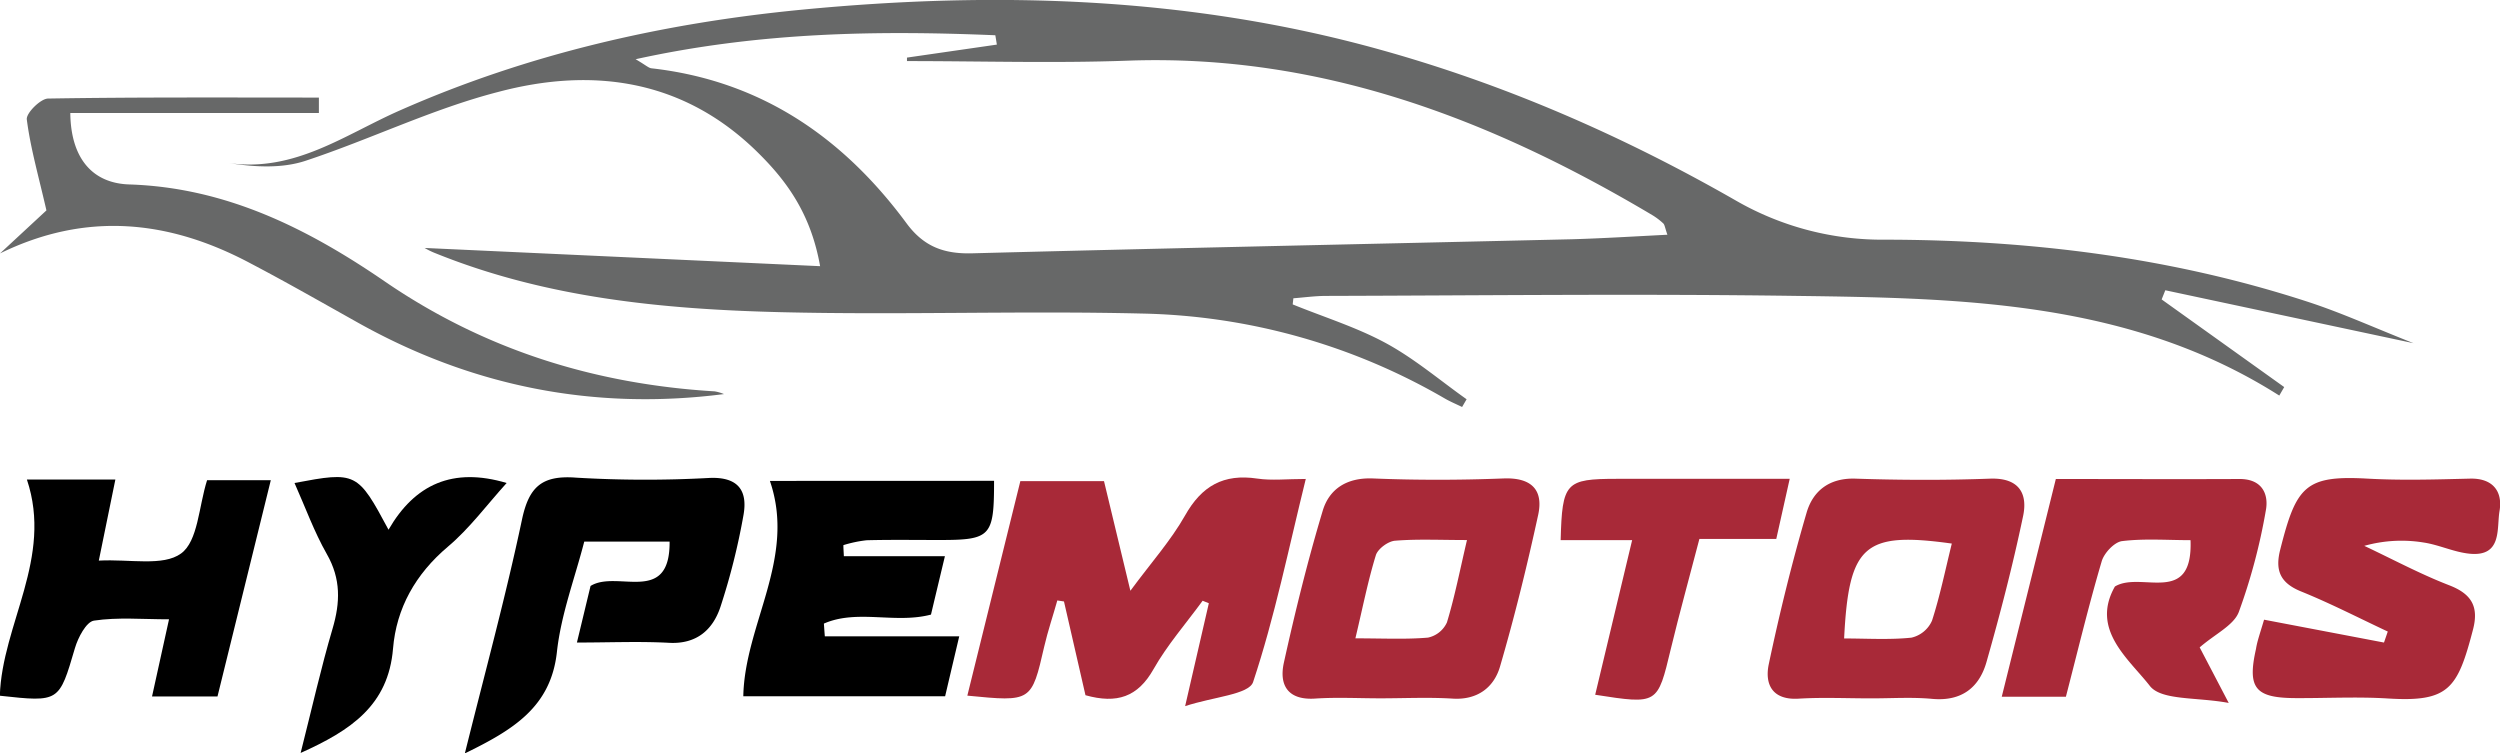 <svg id="Layer_1" data-name="Layer 1" xmlns="http://www.w3.org/2000/svg" viewBox="0 0 588.52 177.37"><defs><style>.cls-1{fill:#676868;}.cls-2{fill:#a82938;}</style></defs><title>logoHypeMotors</title><path class="cls-1" d="M305.64,82c7.36,3,15.07,5.38,22,9.15,6.72,3.66,12.66,8.73,18.94,13.18l-1.06,1.82c-1.36-.66-2.77-1.25-4.07-2a147.7,147.7,0,0,0-71.44-20c-28.27-.68-56.58.37-84.85-.32-27.74-.68-55.32-3.34-81.43-13.92a16.93,16.93,0,0,1-2.44-1.2L194.39,73c-2.14-12.09-7.64-19.81-14.48-26.58C162.51,29.12,141.08,26,118.55,32,103.06,36,88.43,43.18,73.17,48.22,67.7,50,61.52,49.7,55.41,48.76c15.39,2.09,27.2-6.76,40-12.4,30.28-13.38,62.15-20.62,95-23.77,45.6-4.37,90.85-3,135.34,9.31C355.4,30.09,383.4,42.33,410,57.57a69,69,0,0,0,35.29,9.19c33.79.07,67.08,4.11,99.33,14.63,7.85,2.56,15.4,6,24.87,9.74L511.06,78.67l-.86,2.16,28.85,20.63-1.16,2C503,81.28,463.59,80.52,424.35,80c-36.93-.53-73.87-.1-110.8,0-2.59,0-5.17.36-7.75.56Zm88.2-16.43c-.6-1.74-.63-2.36-1-2.67A15.48,15.48,0,0,0,390.33,61c-38-22.6-78.14-38-123.49-36.38-17.32.63-34.67.1-52,.1l0-.82L236,20.84l-.36-2.2c-27.82-1.16-55.53-.76-84.68,5.64,2.45,1.44,3.06,2.07,3.74,2.14,25.75,2.91,45.13,16.27,60.09,36.56,4,5.37,8.66,7.13,15.19,7,47.16-1.24,94.32-2.21,141.49-3.32C378.69,66.45,385.91,66,393.84,65.6Z" transform="translate(-1.33 -10.34)"/><path class="cls-2" d="M261.22,123.6c1.95,8.12,3.87,16.1,6.21,25.81,4.92-6.66,9.53-11.82,12.86-17.7,3.94-7,9.08-9.89,17-8.71,3.4.51,6.94.09,11.43.09-4.07,16.49-7.3,32.46-12.4,47.81-1,2.95-9.35,3.47-16,5.67l5.58-24.22-1.46-.59c-3.9,5.35-8.34,10.41-11.58,16.14-3.68,6.51-8.58,8.18-16,6.1l-5.06-22.07-1.57-.24c-1,3.6-2.23,7.17-3.07,10.82-3,13.06-3,13.07-18.11,11.59l12.48-50.5Z" transform="translate(-1.33 -10.34)"/><path class="cls-2" d="M326.3,174.73c-5.12,0-10.26-.28-15.36.06-6.5.43-8.52-3.22-7.38-8.43,2.65-12,5.61-24,9.14-35.76,1.55-5.18,5.7-7.88,11.85-7.63,10.23.42,20.5.4,30.73,0,6.54-.25,9.43,2.66,8.15,8.57-2.61,12-5.56,24-9,35.77-1.42,4.8-5.24,7.85-11.11,7.49C337.64,174.45,332,174.73,326.3,174.73Zm20.37-37.26c-6.32,0-11.66-.27-16.94.16-1.63.13-4,1.88-4.5,3.37-1.85,6-3.07,12.22-4.83,19.61,6.52,0,11.84.28,17.08-.17a6.34,6.34,0,0,0,4.47-3.58C343.79,150.81,345,144.58,346.67,137.47Z" transform="translate(-1.33 -10.34)"/><path class="cls-2" d="M441.75,174.74c-5.66,0-11.34-.27-17,.07-6.15.38-8-3.31-7.06-8,2.53-12,5.48-24,8.93-35.79,1.5-5.13,5.37-8.24,11.59-8,10.5.35,21,.39,31.53,0,6.92-.27,9,3.53,7.82,8.92-2.41,11.51-5.37,22.92-8.59,34.23-1.7,6-5.83,9.29-12.69,8.7C451.48,174.41,446.6,174.75,441.75,174.74ZM460.8,138.3c-20.67-2.87-24.24.32-25.35,22.34,5.3,0,10.62.35,15.84-.19a7,7,0,0,0,4.85-4C458,150.7,459.22,144.72,460.8,138.3Z" transform="translate(-1.33 -10.34)"/><path class="cls-2" d="M534.31,156.22l28.23,5.38c.3-.86.6-1.73.89-2.59-6.75-3.16-13.39-6.59-20.29-9.39-5-2-6.32-4.94-5-10,3.74-14.79,5.88-17.43,20.47-16.61,8.07.45,16.18.2,24.26,0,5.46-.1,7.63,3.19,6.87,7.62-.7,4.08.68,10.79-7,10.06-3.7-.35-7.24-2.11-10.95-2.65a32.22,32.22,0,0,0-13.89.8c6.65,3.13,13.15,6.63,20,9.28,5.34,2.06,7,5.11,5.58,10.48-3.61,13.85-5.66,17.06-20,16.17-7.25-.45-14.55-.05-21.83-.09-9.46-.05-11.31-2.37-9.24-11.58C532.68,161.34,533.31,159.59,534.31,156.22Z" transform="translate(-1.33 -10.34)"/><path d="M235.34,123.53c0,13.14-.7,13.94-13,13.93-5.65,0-11.31-.09-17,.06a29.45,29.45,0,0,0-5.47,1.15c0,.87.08,1.74.11,2.6h23.79c-1.35,5.66-2.32,9.7-3.28,13.75-8.4,2.22-17.38-1.32-25.21,2.12.07,1,.14,2,.22,3h31.64c-1.28,5.42-2.24,9.5-3.32,14.11H176.31c.32-17,12.52-32.47,6.26-50.7Z" transform="translate(-1.33 -10.34)"/><path class="cls-2" d="M487.66,174.35h-15.1c4.31-17.35,8.46-34,12.73-51.25,14.76,0,29,.07,43.28,0,5.31,0,6.86,3.6,6.16,7.38a138.24,138.24,0,0,1-6.37,23.94c-1.21,3.14-5.5,5.11-9.21,8.32,1.46,2.79,3.51,6.7,6.84,13.08-7.53-1.41-15.83-.54-18.56-4-5-6.41-14-13.26-8.23-23.41,6.14-3.73,18.39,4.77,17.8-10.91-5.48,0-10.86-.42-16.1.22-1.82.22-4.24,2.8-4.81,4.75C493,152.94,490.45,163.57,487.66,174.35Z" transform="translate(-1.33 -10.34)"/><path class="cls-1" d="M171.76,103.11c-30.64,3.93-59.33-1.8-86.11-16.78-8.43-4.72-16.82-9.52-25.36-14C41.13,62.12,21.62,60.07,1.33,70L12.26,59.87c-1.88-8.19-3.77-14.74-4.62-21.41-.19-1.48,3.23-4.89,5-4.92,21.25-.35,42.51-.23,63.76-.23v3.63H17.88c.1,10.33,4.93,16.53,13.88,16.82,22.82.73,42.05,10.43,60.13,22.82,23.48,16.1,49.45,24.19,77.68,25.89A9.91,9.91,0,0,1,171.76,103.11Z" transform="translate(-1.33 -10.34)"/><path d="M137.14,161.6c1.21-5,2.25-9.35,3.21-13.32,6.24-3.88,18.74,4.67,18.61-10.45H138.87c-2.21,8.59-5.48,17.17-6.44,26-1.43,13-10.34,18.33-21.67,23.87,4.72-19,9.61-36.88,13.44-55,1.63-7.73,4.66-10.52,12.7-9.92a275.13,275.13,0,0,0,31.46.07c6.76-.28,9,3,8,8.7a157.05,157.05,0,0,1-5.45,21.71c-1.8,5.35-5.62,8.78-12.15,8.4C151.79,161.29,144.79,161.6,137.14,161.6Z" transform="translate(-1.33 -10.34)"/><path d="M7.66,123.22H28.49c-1.25,6.13-2.43,11.92-3.9,19.09,7.28-.39,15.14,1.42,19.37-1.68,4-2.92,4.14-11,6.12-17.25h15c-4.2,17.06-8.33,33.78-12.55,50.91H37.12l4-18.16c-6.25,0-12.07-.53-17.67.31-1.82.28-3.75,4-4.47,6.44-3.75,12.74-3.62,12.78-17.69,11.24C1.82,157.23,13.86,141.74,7.66,123.22Z" transform="translate(-1.33 -10.34)"/><path class="cls-2" d="M385.55,137.49H368.72c.36-13.6,1.15-14.42,13.25-14.43h40.67c-1.09,4.9-2.05,9.17-3.16,14.15h-18.1c-2.34,9-4.68,17.4-6.73,25.9-3.14,13.06-3,13.08-17.8,10.78C379.69,162,382.51,150.19,385.55,137.49Z" transform="translate(-1.33 -10.34)"/><path d="M72.1,187.59c2.71-10.69,4.8-20.05,7.51-29.23,1.83-6.18,2-11.73-1.34-17.58-3-5.27-5.08-11.07-7.61-16.74,14.53-2.74,14.86-2.58,22.13,11,6.2-10.73,15.15-14.77,27.81-11-4.64,5.12-8.72,10.69-13.84,15-7.63,6.45-12.13,14.48-12.91,24C92.74,176.35,84,182.25,72.1,187.59Z" transform="translate(-1.33 -10.34)"/></svg>